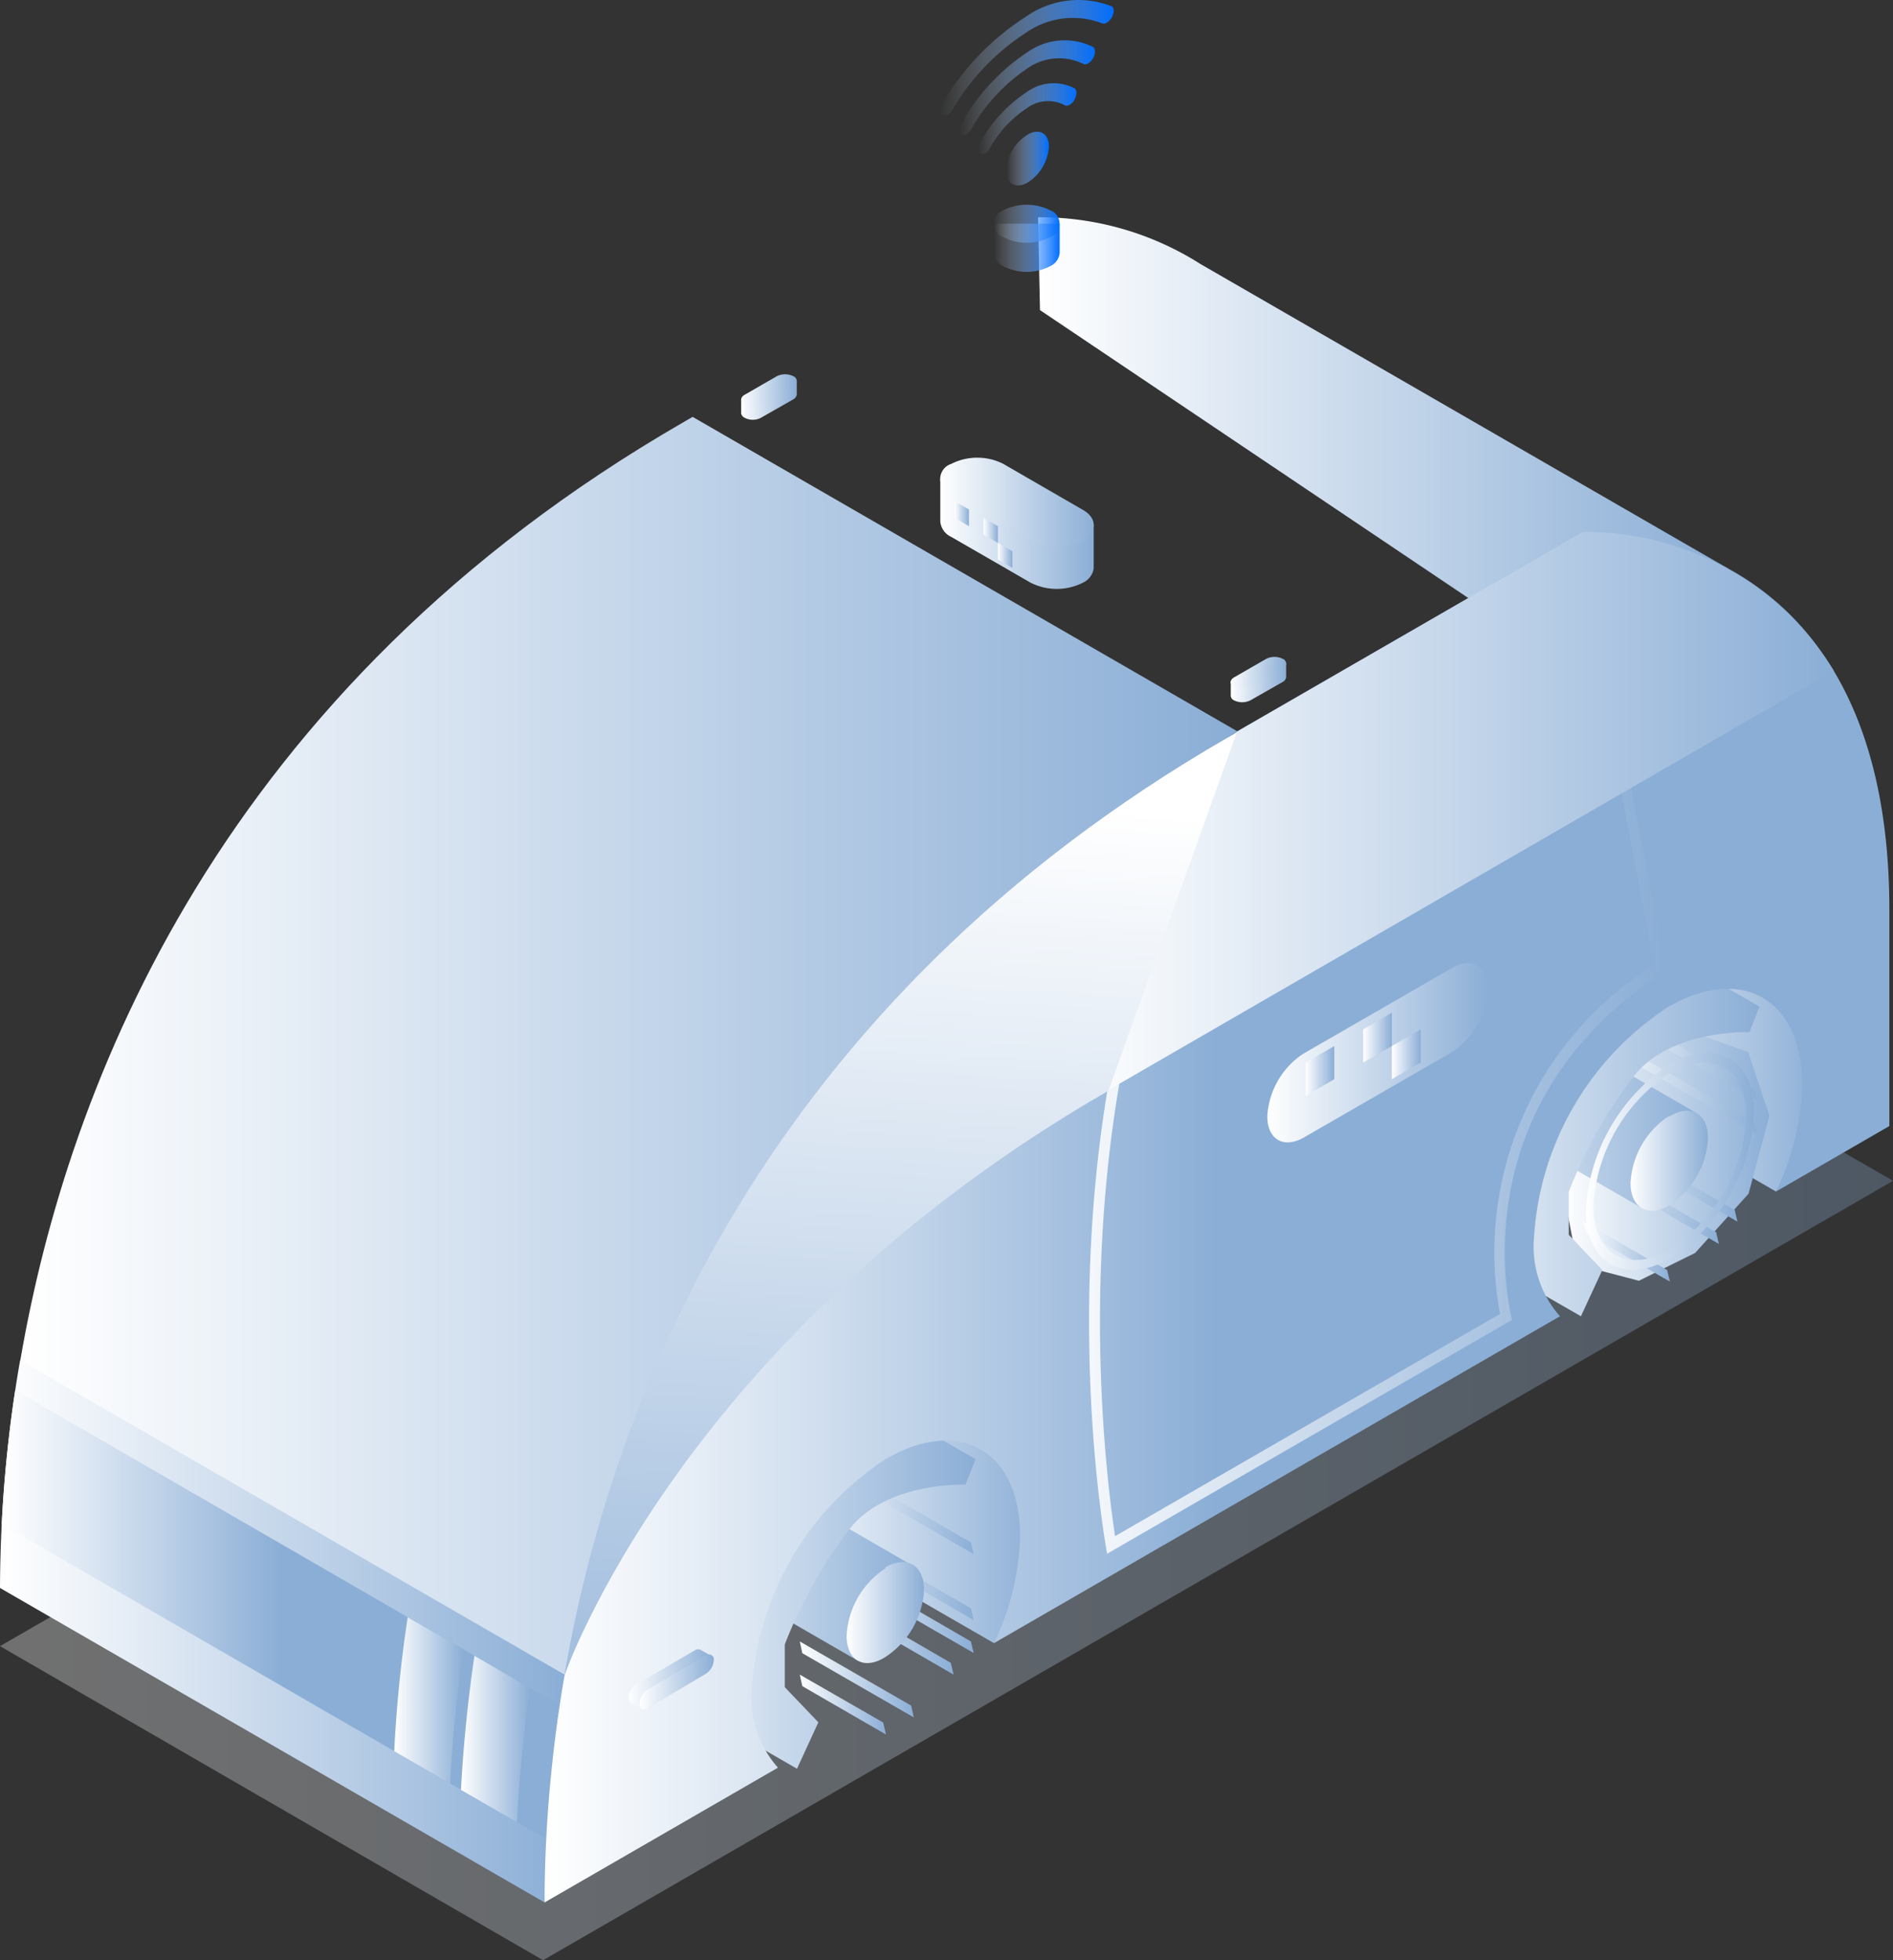 <svg xmlns="http://www.w3.org/2000/svg" xmlns:xlink="http://www.w3.org/1999/xlink" width="88.5" height="91.625" viewBox="0 0 88.5 91.625">
  <rect x="0" y="0" width="88.5" height="91.625" fill="#333333" stroke="none"/>
  <defs>
    <linearGradient id="linear-gradient" y1="0.5" x2="1" y2="0.5" gradientUnits="objectBoundingBox">
      <stop offset="0" stop-color="#fff"/>
      <stop offset="1" stop-color="#8baed6"/>
    </linearGradient>
    <linearGradient id="linear-gradient-2" y1="0.5" y2="0.5" xlink:href="#linear-gradient"/>
    <linearGradient id="linear-gradient-3" y1="0.5" x2="1" y2="0.5" gradientUnits="objectBoundingBox">
      <stop offset="0" stop-color="#fff"/>
      <stop offset="0.5" stop-color="#8baed6"/>
    </linearGradient>
    <linearGradient id="linear-gradient-4" y1="0.5" y2="0.5" xlink:href="#linear-gradient"/>
    <linearGradient id="linear-gradient-5" y1="0.499" y2="0.499" xlink:href="#linear-gradient"/>
    <linearGradient id="linear-gradient-8" y1="0.5" y2="0.5" xlink:href="#linear-gradient"/>
    <linearGradient id="linear-gradient-9" y1="0.5" y2="0.5" xlink:href="#linear-gradient"/>
    <linearGradient id="linear-gradient-10" y1="0.501" y2="0.501" xlink:href="#linear-gradient"/>
    <linearGradient id="linear-gradient-11" y1="0.499" y2="0.499" xlink:href="#linear-gradient"/>
    <linearGradient id="linear-gradient-18" x1="0.001" y1="0.5" y2="0.5" xlink:href="#linear-gradient"/>
    <linearGradient id="linear-gradient-19" y1="0.497" y2="0.497" xlink:href="#linear-gradient"/>
    <linearGradient id="linear-gradient-20" x1="0.001" y1="0.5" y2="0.5" xlink:href="#linear-gradient"/>
    <linearGradient id="linear-gradient-22" y1="0.5" y2="0.5" xlink:href="#linear-gradient"/>
    <linearGradient id="linear-gradient-23" y1="0.5" x2="0.999" y2="0.5" xlink:href="#linear-gradient"/>
    <linearGradient id="linear-gradient-25" x1="-0.001" y1="0.499" y2="0.499" xlink:href="#linear-gradient"/>
    <linearGradient id="linear-gradient-27" x1="-0.001" y1="0.5" y2="0.5" xlink:href="#linear-gradient"/>
    <linearGradient id="linear-gradient-28" x1="-0.001" y1="0.501" y2="0.501" xlink:href="#linear-gradient"/>
    <linearGradient id="linear-gradient-31" y1="0.499" y2="0.499" xlink:href="#linear-gradient"/>
    <linearGradient id="linear-gradient-33" y1="0.5" x2="0.999" y2="0.5" xlink:href="#linear-gradient"/>
    <linearGradient id="linear-gradient-34" y1="0.508" y2="0.508" xlink:href="#linear-gradient"/>
    <linearGradient id="linear-gradient-35" x1="0.001" y1="0.5" y2="0.5" xlink:href="#linear-gradient"/>
    <linearGradient id="linear-gradient-38" x1="0" y1="0.5" x2="1" y2="0.5" xlink:href="#linear-gradient-3"/>
    <linearGradient id="linear-gradient-39" y1="0.5" y2="0.5" xlink:href="#linear-gradient"/>
    <linearGradient id="linear-gradient-40" y1="0.5" y2="0.5" xlink:href="#linear-gradient"/>
    <linearGradient id="linear-gradient-41" y1="0.5" y2="0.5" xlink:href="#linear-gradient"/>
    <linearGradient id="linear-gradient-42" y1="0.494" y2="0.494" xlink:href="#linear-gradient"/>
    <linearGradient id="linear-gradient-43" y1="0.507" x2="1.006" y2="0.507" xlink:href="#linear-gradient"/>
    <linearGradient id="linear-gradient-44" y1="0.5" y2="0.5" xlink:href="#linear-gradient"/>
    <linearGradient id="linear-gradient-45" x1="0.519" y1="0.066" x2="0.469" y2="1.255" xlink:href="#linear-gradient"/>
    <linearGradient id="linear-gradient-47" y1="0.511" y2="0.511" xlink:href="#linear-gradient"/>
    <linearGradient id="linear-gradient-48" x1="0.002" y1="0.5" x2="1.001" y2="0.5" xlink:href="#linear-gradient"/>
    <linearGradient id="linear-gradient-49" y1="0.501" y2="0.501" xlink:href="#linear-gradient"/>
    <linearGradient id="linear-gradient-50" x1="-0.001" y1="0.5" x2="1.001" y2="0.5" xlink:href="#linear-gradient"/>
    <linearGradient id="linear-gradient-51" y1="0.5" y2="0.5" xlink:href="#linear-gradient"/>
    <linearGradient id="linear-gradient-52" y1="0.504" y2="0.504" xlink:href="#linear-gradient"/>
    <linearGradient id="linear-gradient-56" y1="0.496" y2="0.496" xlink:href="#linear-gradient"/>
    <linearGradient id="linear-gradient-57" x1="0.001" y1="0.5" y2="0.5" xlink:href="#linear-gradient"/>
    <linearGradient id="linear-gradient-58" y1="0.499" y2="0.499" xlink:href="#linear-gradient"/>
    <linearGradient id="linear-gradient-59" y1="0.498" y2="0.498" xlink:href="#linear-gradient"/>
    <linearGradient id="linear-gradient-61" y1="0.502" y2="0.502" xlink:href="#linear-gradient"/>
    <linearGradient id="linear-gradient-64" y1="0.502" x2="1" y2="0.502" gradientUnits="objectBoundingBox">
      <stop offset="0" stop-color="#e7ecf0" stop-opacity="0"/>
      <stop offset="1" stop-color="#006eff"/>
    </linearGradient>
    <linearGradient id="linear-gradient-65" x1="-0.003" y1="0.498" x2="1.003" y2="0.498" xlink:href="#linear-gradient-64"/>
    <linearGradient id="linear-gradient-66" x1="-0.002" y1="0.5" x2="0.999" y2="0.5" xlink:href="#linear-gradient-64"/>
    <linearGradient id="linear-gradient-67" x1="-0.002" y1="0.499" x2="0.997" y2="0.499" xlink:href="#linear-gradient-64"/>
    <linearGradient id="linear-gradient-68" x1="-0.001" y1="0.499" x2="1" y2="0.499" xlink:href="#linear-gradient-64"/>
    <linearGradient id="linear-gradient-69" x1="0.015" y1="0.501" x2="0.985" y2="0.501" xlink:href="#linear-gradient-64"/>
  </defs>
  <g id="组_14231" data-name="组 14231" transform="translate(6658.56 -7210.159)">
    <path id="路径_20028" data-name="路径 20028" d="M1003.25,249.21l-63.11,36.43-25.39-14.68,63.11-36.43Z" transform="translate(-7573.31 7016.144)" opacity="0.3" fill="url(#linear-gradient)"/>
    <path id="路径_20074" data-name="路径 20074" d="M923.23,256.79l-7.54.81a63.2,63.2,0,0,0-.94,10.64l25.46,14.7.94-10.64Z" transform="translate(-7573.31 7016.144)" fill="url(#linear-gradient-2)"/>
    <path id="路径_20077" data-name="路径 20077" d="M940.47,280.08l.55-6.31L915.46,259a62.134,62.134,0,0,0-.63,6.26Z" transform="translate(-7573.31 7016.144)" fill="url(#linear-gradient-3)"/>
    <path id="路径_20095" data-name="路径 20095" d="M939.54,272.92l-2.61-1.51c-.34,2.31-.53,4.43-.63,6.27l2.62,1.51A61.836,61.836,0,0,1,939.54,272.92Z" transform="translate(-7573.31 7016.144)" fill="url(#linear-gradient-4)"/>
    <path id="路径_20091" data-name="路径 20091" d="M936.42,271.11l-2.61-1.5a62.152,62.152,0,0,0-.63,6.26l2.61,1.51C935.89,275.54,936.08,273.43,936.42,271.11Z" transform="translate(-7573.31 7016.144)" fill="url(#linear-gradient-5)"/>
    <path id="路径_20079" data-name="路径 20079" d="M922.55,263.11l-2.61-1.51a62.133,62.133,0,0,0-.63,6.26l2.61,1.51a62.154,62.154,0,0,1,.63-6.26Z" transform="translate(-7573.31 7016.144)" fill="url(#linear-gradient-5)"/>
    <path id="路径_20078" data-name="路径 20078" d="M919.42,261.3l-2.61-1.51c-.35,2.32-.53,4.43-.63,6.27l2.61,1.51C918.89,265.73,919.08,263.62,919.42,261.3Z" transform="translate(-7573.31 7016.144)" fill="url(#linear-gradient-4)"/>
    <path id="路径_20035" data-name="路径 20035" d="M997.78,249.71l-10.05-5.8,5.19-6.13,4.44-.7,2.57,3.36-.05,6.2Z" transform="translate(-7573.31 7016.144)" fill="url(#linear-gradient-8)"/>
    <path id="路径_20036" data-name="路径 20036" d="M996.48,243.19l.99,2.98-.97,3.64-2.5,2.77-2.63,1.3-2.87-.75-.69-3.57,1.92-3.51,2.32-3.02,2.29-.6Z" transform="translate(-7573.31 7016.144)" fill="url(#linear-gradient-9)"/>
    <path id="路径_20037" data-name="路径 20037" d="M989.86,241.42l7.06,4.08-.13-.55-7.07-4.08Z" transform="translate(-7573.31 7016.144)" fill="url(#linear-gradient-10)"/>
    <path id="路径_20038" data-name="路径 20038" d="M989.86,242.97l7.06,4.07-.13-.55-7.07-4.08Z" transform="translate(-7573.31 7016.144)" fill="url(#linear-gradient-11)"/>
    <path id="路径_20039" data-name="路径 20039" d="M989.86,244.5l7.06,4.08-.13-.55-7.07-4.08Z" transform="translate(-7573.31 7016.144)" fill="url(#linear-gradient-10)"/>
    <path id="路径_20040" data-name="路径 20040" d="M989.86,246.05l7.06,4.07-.13-.55-7.07-4.08Z" transform="translate(-7573.31 7016.144)" fill="url(#linear-gradient-11)"/>
    <path id="路径_20041" data-name="路径 20041" d="M988.91,247.05l7.07,4.07-.13-.55-7.07-4.08Z" transform="translate(-7573.31 7016.144)" fill="url(#linear-gradient-10)"/>
    <path id="路径_20042" data-name="路径 20042" d="M988.91,248.58l6.2,3.58-.13-.55-6.2-3.57Z" transform="translate(-7573.31 7016.144)" fill="url(#linear-gradient-4)"/>
    <path id="路径_20043" data-name="路径 20043" d="M988.91,250.13l5.21,3-.12-.55-5.22-3.01Z" transform="translate(-7573.31 7016.144)" fill="url(#linear-gradient-4)"/>
    <path id="路径_20073" data-name="路径 20073" d="M988.91,251.67l3.91,2.25-.13-.54-3.91-2.26Z" transform="translate(-7573.31 7016.144)" fill="url(#linear-gradient-4)"/>
    <path id="路径_20044" data-name="路径 20044" d="M981.64,243.92a4,4,0,0,1,1.81-3.14,1.28,1.28,0,0,1,1.27-.14h0l9.36,5.41-.15.36a2.25,2.25,0,0,0-1.64.62,7.006,7.006,0,0,0-.95,1.68h0v.61l.48.5-.31.66-9.32-5.37h0A1.29,1.29,0,0,1,981.64,243.92Z" transform="translate(-7573.31 7016.144)" fill="url(#linear-gradient-18)"/>
    <path id="路径_20045" data-name="路径 20045" d="M992.79,246.17a4,4,0,0,0-1.81,3.14c0,1.16.81,1.63,1.81,1.05a4,4,0,0,0,1.81-3.15c0-1.15-.81-1.62-1.81-1Z" transform="translate(-7573.31 7016.144)" fill="url(#linear-gradient-19)"/>
    <path id="路径_20046" data-name="路径 20046" d="M980.23,247.85a13.09,13.09,0,0,1,5.9-10.23,4.257,4.257,0,0,1,4.15-.43h0l6.73,3.88-.47,1.19s-3.61-.14-5.36,2a21.768,21.768,0,0,0-3.09,5.47h0v2l1.57,1.65-1,2.16L982,251.71a.35.35,0,0,0-.12-.07h0a4.21,4.21,0,0,1-1.65-3.79Z" transform="translate(-7573.31 7016.144)" fill="url(#linear-gradient-20)"/>
    <path id="路径_20047" data-name="路径 20047" d="M992.82,243.75c2.17-1.24,3.94-.23,3.94,2.28a8.71,8.71,0,0,1-3.94,6.81c-2.16,1.25-3.93.23-3.93-2.27a8.77,8.77,0,0,1,3.93-6.82Zm0-2.27a13.05,13.05,0,0,0-5.91,10.23c0,3.77,2.65,5.3,5.91,3.41a13,13,0,0,0,5.9-10.23C998.72,241.12,996.08,239.59,992.82,241.48Z" transform="translate(-7573.31 7016.144)" fill="url(#linear-gradient-4)"/>
    <path id="路径_20048" data-name="路径 20048" d="M992.82,243.75a8.77,8.77,0,0,0-3.93,6.82c0,2.5,1.77,3.52,3.93,2.27a8.71,8.71,0,0,0,3.94-6.81C996.76,243.52,995,242.51,992.82,243.75Zm0,8.68c-2,1.13-3.58.2-3.58-2.06a8,8,0,0,1,3.58-6.2c2-1.14,3.58-.21,3.58,2.06a8,8,0,0,1-3.58,6.2Z" transform="translate(-7573.31 7016.144)" fill="url(#linear-gradient-22)"/>
    <path id="路径_20075" data-name="路径 20075" d="M961.22,270.82l-10.05-5.8,5.19-6.14,4.45-.69,2.57,3.35-.05,6.21Z" transform="translate(-7573.31 7016.144)" fill="url(#linear-gradient-23)"/>
    <path id="路径_20083" data-name="路径 20083" d="M959.83,264.35l.99,2.98-.97,3.64-2.5,2.77-2.63,1.3-2.87-.75-.69-3.57,1.92-3.51,2.32-3.02,2.29-.6Z" transform="translate(-7573.31 7016.144)" fill="url(#linear-gradient-9)"/>
    <path id="路径_20082" data-name="路径 20082" d="M953.21,262.58l7.06,4.08-.13-.55-7.06-4.08Z" transform="translate(-7573.31 7016.144)" fill="url(#linear-gradient-25)"/>
    <path id="路径_20084" data-name="路径 20084" d="M953.21,264.12l7.06,4.08-.13-.55-7.06-4.08Z" transform="translate(-7573.31 7016.144)" fill="url(#linear-gradient-25)"/>
    <path id="路径_20085" data-name="路径 20085" d="M953.21,265.67l7.06,4.07-.13-.55-7.06-4.07Z" transform="translate(-7573.31 7016.144)" fill="url(#linear-gradient-27)"/>
    <path id="路径_20087" data-name="路径 20087" d="M953.21,267.21l7.06,4.07-.13-.54-7.06-4.09Z" transform="translate(-7573.31 7016.144)" fill="url(#linear-gradient-28)"/>
    <path id="路径_20089" data-name="路径 20089" d="M952.26,268.2l7.07,4.09-.13-.55-7.06-4.09Z" transform="translate(-7573.31 7016.144)" fill="url(#linear-gradient-4)"/>
    <path id="路径_20090" data-name="路径 20090" d="M952.26,269.74l6.2,3.58-.13-.55-6.19-3.57Z" transform="translate(-7573.31 7016.144)" fill="url(#linear-gradient-4)"/>
    <path id="路径_20092" data-name="路径 20092" d="M952.26,271.29l5.21,3-.12-.55-5.21-3Z" transform="translate(-7573.31 7016.144)" fill="url(#linear-gradient-31)"/>
    <path id="路径_20098" data-name="路径 20098" d="M952.26,272.83l3.91,2.26-.13-.56-3.9-2.24Z" transform="translate(-7573.31 7016.144)" fill="url(#linear-gradient-4)"/>
    <path id="路径_20080" data-name="路径 20080" d="M945,265.08a4,4,0,0,1,1.81-3.14,1.3,1.3,0,0,1,1.27-.14h0l9.36,5.41-.15.36a2.21,2.21,0,0,0-1.64.62,6.837,6.837,0,0,0-.95,1.68h0v.61l.48.51-.31.66-9.32-5.38h0A1.29,1.29,0,0,1,945,265.08Z" transform="translate(-7573.31 7016.144)" fill="url(#linear-gradient-33)"/>
    <path id="路径_20088" data-name="路径 20088" d="M956.14,267.33a4,4,0,0,0-1.81,3.14c0,1.16.81,1.63,1.81,1a4,4,0,0,0,1.81-3.14c0-1.16-.81-1.63-1.81-1.05Z" transform="translate(-7573.31 7016.144)" fill="url(#linear-gradient-34)"/>
    <path id="路径_20076" data-name="路径 20076" d="M943.58,269a13.1,13.1,0,0,1,5.9-10.23,4.263,4.263,0,0,1,4.15-.44h0l6.73,3.89-.47,1.19s-3.61-.14-5.36,2a21.936,21.936,0,0,0-3.09,5.47h0v2l1.57,1.64-1,2.17-6.63-3.83a.621.621,0,0,0-.12-.08h0a4.21,4.21,0,0,1-1.68-3.78Z" transform="translate(-7573.31 7016.144)" fill="url(#linear-gradient-35)"/>
    <path id="路径_20081" data-name="路径 20081" d="M956.17,264.91c2.17-1.24,3.94-.23,3.94,2.28a8.69,8.69,0,0,1-3.94,6.81c-2.16,1.25-3.93.23-3.93-2.27a8.76,8.76,0,0,1,3.93-6.82Zm0-2.27a13.05,13.05,0,0,0-5.91,10.23c0,3.77,2.65,5.3,5.91,3.41a13,13,0,0,0,5.9-10.23C962.07,262.28,959.43,260.75,956.17,262.64Z" transform="translate(-7573.31 7016.144)" fill="url(#linear-gradient-4)"/>
    <path id="路径_20086" data-name="路径 20086" d="M956.17,264.91a8.76,8.76,0,0,0-3.93,6.82c0,2.5,1.77,3.52,3.93,2.27a8.69,8.69,0,0,0,3.94-6.81C960.11,264.68,958.34,263.67,956.17,264.91Zm0,8.67c-2,1.14-3.58.21-3.58-2.05a7.9,7.9,0,0,1,3.58-6.19c2-1.15,3.58-.22,3.58,2.06a7.91,7.91,0,0,1-3.58,6.18Z" transform="translate(-7573.31 7016.144)" fill="url(#linear-gradient-22)"/>
    <path id="路径_20030" data-name="路径 20030" d="M1003.08,246.65v-10.1c0-18.44-14.33-17.67-14.33-17.67l-16.59,9.57c-28.77,16.61-31.95,43.78-31.95,54.49l10.91-6.3a4.89,4.89,0,0,1-1.22-3.58,13.85,13.85,0,0,1,6.27-10.85c3.45-2,6.27-.38,6.27,3.61a12.238,12.238,0,0,1-1.22,5l26.46-15.28a4.9,4.9,0,0,1-1.22-3.58,13.88,13.88,0,0,1,6.27-10.87c3.45-2,6.27-.37,6.27,3.62a12.2,12.2,0,0,1-1.22,5Z" transform="translate(-7573.31 7016.144)" fill="url(#linear-gradient-38)"/>
    <path id="路径_20049" data-name="路径 20049" d="M988.67,221.12l3.42,18a15.79,15.79,0,0,0-7.21,16.31l-18,10.39c-.55-3.64-2.66-20.91,4.68-34.87l17.11-9.88Zm.35-.78-17.83,10.3c-8.47,16-4.68,36-4.68,36l18.93-10.93s-2.72-10,7.2-16.32L989,220.34Z" transform="translate(-7573.31 7016.144)" fill="url(#linear-gradient-39)"/>
    <path id="路径_20050" data-name="路径 20050" d="M995.54,220.59l-24.66-14.23h0a14,14,0,0,0-7.6-2.19l.09,4.34,26.35,17.71Z" transform="translate(-7573.31 7016.144)" fill="url(#linear-gradient-40)"/>
    <path id="路径_20051" data-name="路径 20051" d="M1000.48,225.37a13.6,13.6,0,0,0-11.73-6.49L972.6,228.2s-7.94,7.19-6,16.75Z" transform="translate(-7573.31 7016.144)" fill="url(#linear-gradient-41)"/>
    <path id="路径_20093" data-name="路径 20093" d="M944.24,273.6h0a.28.28,0,0,1-.1-.23.78.78,0,0,1,.37-.63l2.75-1.6a.25.25,0,0,1,.26,0h0l.51.3-3.26,2.49Z" transform="translate(-7573.31 7016.144)" fill="url(#linear-gradient-42)"/>
    <path id="路径_20096" data-name="路径 20096" d="M944.66,273.67A.78.78,0,0,1,945,273l2.75-1.6a.228.228,0,0,1,.37.21.81.81,0,0,1-.37.64L945,273.88C944.82,274,944.66,273.9,944.66,273.67Z" transform="translate(-7573.31 7016.144)" fill="url(#linear-gradient-43)"/>
    <path id="路径_20029" data-name="路径 20029" d="M972.6,228.2l-25.47-14.7-.43.25c-21.61,12.47-28.78,30.91-31,43.85h0l25.46,14.7C947.38,253.74,961.08,234.84,972.6,228.2Z" transform="translate(-7573.31 7016.144)" fill="url(#linear-gradient-44)"/>
    <path id="路径_20031" data-name="路径 20031" d="M966.57,245l6-16.75-.44.25c-21.61,12.48-28.78,30.91-31,43.85h0S946.56,256.51,966.57,245Z" transform="translate(-7573.31 7016.144)" fill="url(#linear-gradient-45)"/>
    <path id="路径_20032" data-name="路径 20032" d="M972.6,228.2l-25.47-14.7,16.15-9.33,25.47,14.71Z" transform="translate(-7573.31 7016.144)" fill="url(#linear-gradient-40)"/>
    <path id="路径_20052" data-name="路径 20052" d="M972.29,226.55h0a.26.26,0,0,0,.15.2.87.87,0,0,0,.77,0l1.51-.86a.29.29,0,0,0,.16-.23h0V225l-2.59.87Z" transform="translate(-7573.31 7016.144)" fill="url(#linear-gradient-47)"/>
    <path id="路径_20053" data-name="路径 20053" d="M972.45,226.13a.85.85,0,0,0,.76,0l1.51-.87a.24.24,0,0,0,0-.45.87.87,0,0,0-.77,0l-1.51.87C972.23,225.81,972.23,226,972.45,226.13Z" transform="translate(-7573.31 7016.144)" fill="url(#linear-gradient-48)"/>
    <path id="路径_20033" data-name="路径 20033" d="M949.4,213.34h0a.28.28,0,0,0,.16.2.81.81,0,0,0,.77,0l1.51-.86a.31.31,0,0,0,.16-.23h0v-.63l-2.6.87Z" transform="translate(-7573.31 7016.144)" fill="url(#linear-gradient-49)"/>
    <path id="路径_20034" data-name="路径 20034" d="M949.56,212.92a.87.87,0,0,0,.77,0l1.51-.87a.24.24,0,0,0,0-.45.87.87,0,0,0-.77,0l-1.51.87C949.35,212.59,949.35,212.79,949.56,212.92Z" transform="translate(-7573.31 7016.144)" fill="url(#linear-gradient-50)"/>
    <path id="路径_20054" data-name="路径 20054" d="M965.88,220.6h0a.88.88,0,0,1-.5.65,2.71,2.71,0,0,1-2.45,0l-3.71-2.14a.88.88,0,0,1-.51-.71h0v-2l7.17,2.13Z" transform="translate(-7573.31 7016.144)" fill="url(#linear-gradient-51)"/>
    <path id="路径_20055" data-name="路径 20055" d="M959.38,217.44v.78l.67.39v-.78Z" transform="translate(-7573.31 7016.144)" fill="url(#linear-gradient-52)"/>
    <path id="路径_20056" data-name="路径 20056" d="M962.08,219v.78l.67.39v-.78Z" transform="translate(-7573.31 7016.144)" fill="url(#linear-gradient-52)"/>
    <path id="路径_20057" data-name="路径 20057" d="M960.73,218.22V219l.67.39v-.78Z" transform="translate(-7573.31 7016.144)" fill="url(#linear-gradient-52)"/>
    <path id="路径_20058" data-name="路径 20058" d="M960.05,219.39l.68.39V219l-.68-.39Z" transform="translate(-7573.31 7016.144)" fill="url(#linear-gradient-52)"/>
    <path id="路径_20059" data-name="路径 20059" d="M961.4,220.17l.68.39v-.78l-.68-.39Z" transform="translate(-7573.31 7016.144)" fill="url(#linear-gradient-56)"/>
    <path id="路径_20060" data-name="路径 20060" d="M965.37,219.26a2.69,2.69,0,0,1-2.44,0l-3.71-2.15a.74.74,0,0,1,0-1.41,2.69,2.69,0,0,1,2.44,0l3.72,2.15C966.05,218.23,966.05,218.87,965.37,219.26Z" transform="translate(-7573.31 7016.144)" fill="url(#linear-gradient-57)"/>
    <path id="路径_20061" data-name="路径 20061" d="M982.62,239.27l-6.94,4A3.74,3.74,0,0,0,974,246.2c0,1.07.75,1.51,1.68,1l6.94-4a3.75,3.75,0,0,0,1.69-2.93C984.31,239.17,983.55,238.73,982.62,239.27Z" transform="translate(-7573.31 7016.144)" fill="url(#linear-gradient-58)"/>
    <path id="路径_20062" data-name="路径 20062" d="M975.79,243.68v1.56l1.34-.78v-1.55Z" transform="translate(-7573.31 7016.144)" fill="url(#linear-gradient-59)"/>
    <path id="路径_20063" data-name="路径 20063" d="M981.17,240.57v1.56l1.34-.78V239.8Z" transform="translate(-7573.31 7016.144)" fill="url(#linear-gradient-59)"/>
    <path id="路径_20064" data-name="路径 20064" d="M978.48,242.13v1.55l1.34-.77v-1.56Z" transform="translate(-7573.31 7016.144)" fill="url(#linear-gradient-61)"/>
    <path id="路径_20065" data-name="路径 20065" d="M977.13,246.01l1.35-.77v-1.56l-1.35.78Z" transform="translate(-7573.31 7016.144)" fill="url(#linear-gradient-61)"/>
    <path id="路径_20066" data-name="路径 20066" d="M979.82,244.46l1.35-.78v-1.55l-1.35.78Z" transform="translate(-7573.31 7016.144)" fill="url(#linear-gradient-59)"/>
    <path id="路径_20067" data-name="路径 20067" d="M964.29,204.47h-3.08v1.36a.76.76,0,0,0,.45.63,2.39,2.39,0,0,0,2.18,0,.76.76,0,0,0,.45-.63Z" transform="translate(-7573.31 7016.144)" fill="url(#linear-gradient-64)"/>
    <path id="路径_20068" data-name="路径 20068" d="M961.66,205.1a.67.67,0,0,1,0-1.26,2.46,2.46,0,0,1,2.18,0,.67.67,0,0,1,0,1.26,2.39,2.39,0,0,1-2.18,0Z" transform="translate(-7573.31 7016.144)" fill="url(#linear-gradient-65)"/>
    <path id="路径_20069" data-name="路径 20069" d="M962.75,198.32a2.13,2.13,0,0,1,2.23-.18c.13.08.12.32,0,.54s-.33.33-.46.25a1.66,1.66,0,0,0-1.76.14,5.41,5.41,0,0,0-1.73,1.86c-.12.22-.33.34-.45.26a.23.23,0,0,1-.09-.21.679.679,0,0,1,.09-.32,6.71,6.71,0,0,1,2.17-2.34Z" transform="translate(-7573.31 7016.144)" fill="url(#linear-gradient-66)"/>
    <path id="路径_20070" data-name="路径 20070" d="M958.81,198.85a12.12,12.12,0,0,1,3.91-4.06,4.25,4.25,0,0,1,4-.48c.13.07.13.31,0,.53s-.33.33-.46.26a3.82,3.82,0,0,0-3.52.43,10.739,10.739,0,0,0-3.46,3.61c-.13.22-.34.33-.46.25a.25.25,0,0,1-.09-.21.651.651,0,0,1,.08-.33Z" transform="translate(-7573.31 7016.144)" fill="url(#linear-gradient-67)"/>
    <path id="路径_20071" data-name="路径 20071" d="M962.79,196.45a3,3,0,0,1,3.06-.24c.12.08.12.32,0,.53s-.34.34-.46.26a2.56,2.56,0,0,0-2.59.2,8.41,8.41,0,0,0-2.64,2.84c-.12.23-.33.34-.45.26a.22.22,0,0,1-.09-.21.709.709,0,0,1,.09-.32A9.61,9.61,0,0,1,962.79,196.45Z" transform="translate(-7573.31 7016.144)" fill="url(#linear-gradient-68)"/>
    <path id="路径_20072" data-name="路径 20072" d="M962.79,200.31c.53-.32,1-.07,1,.55a2.16,2.16,0,0,1-1,1.69c-.54.31-1,.06-1-.56a2.12,2.12,0,0,1,1-1.68Z" transform="translate(-7573.31 7016.144)" fill="url(#linear-gradient-69)"/>
  </g>
</svg>
